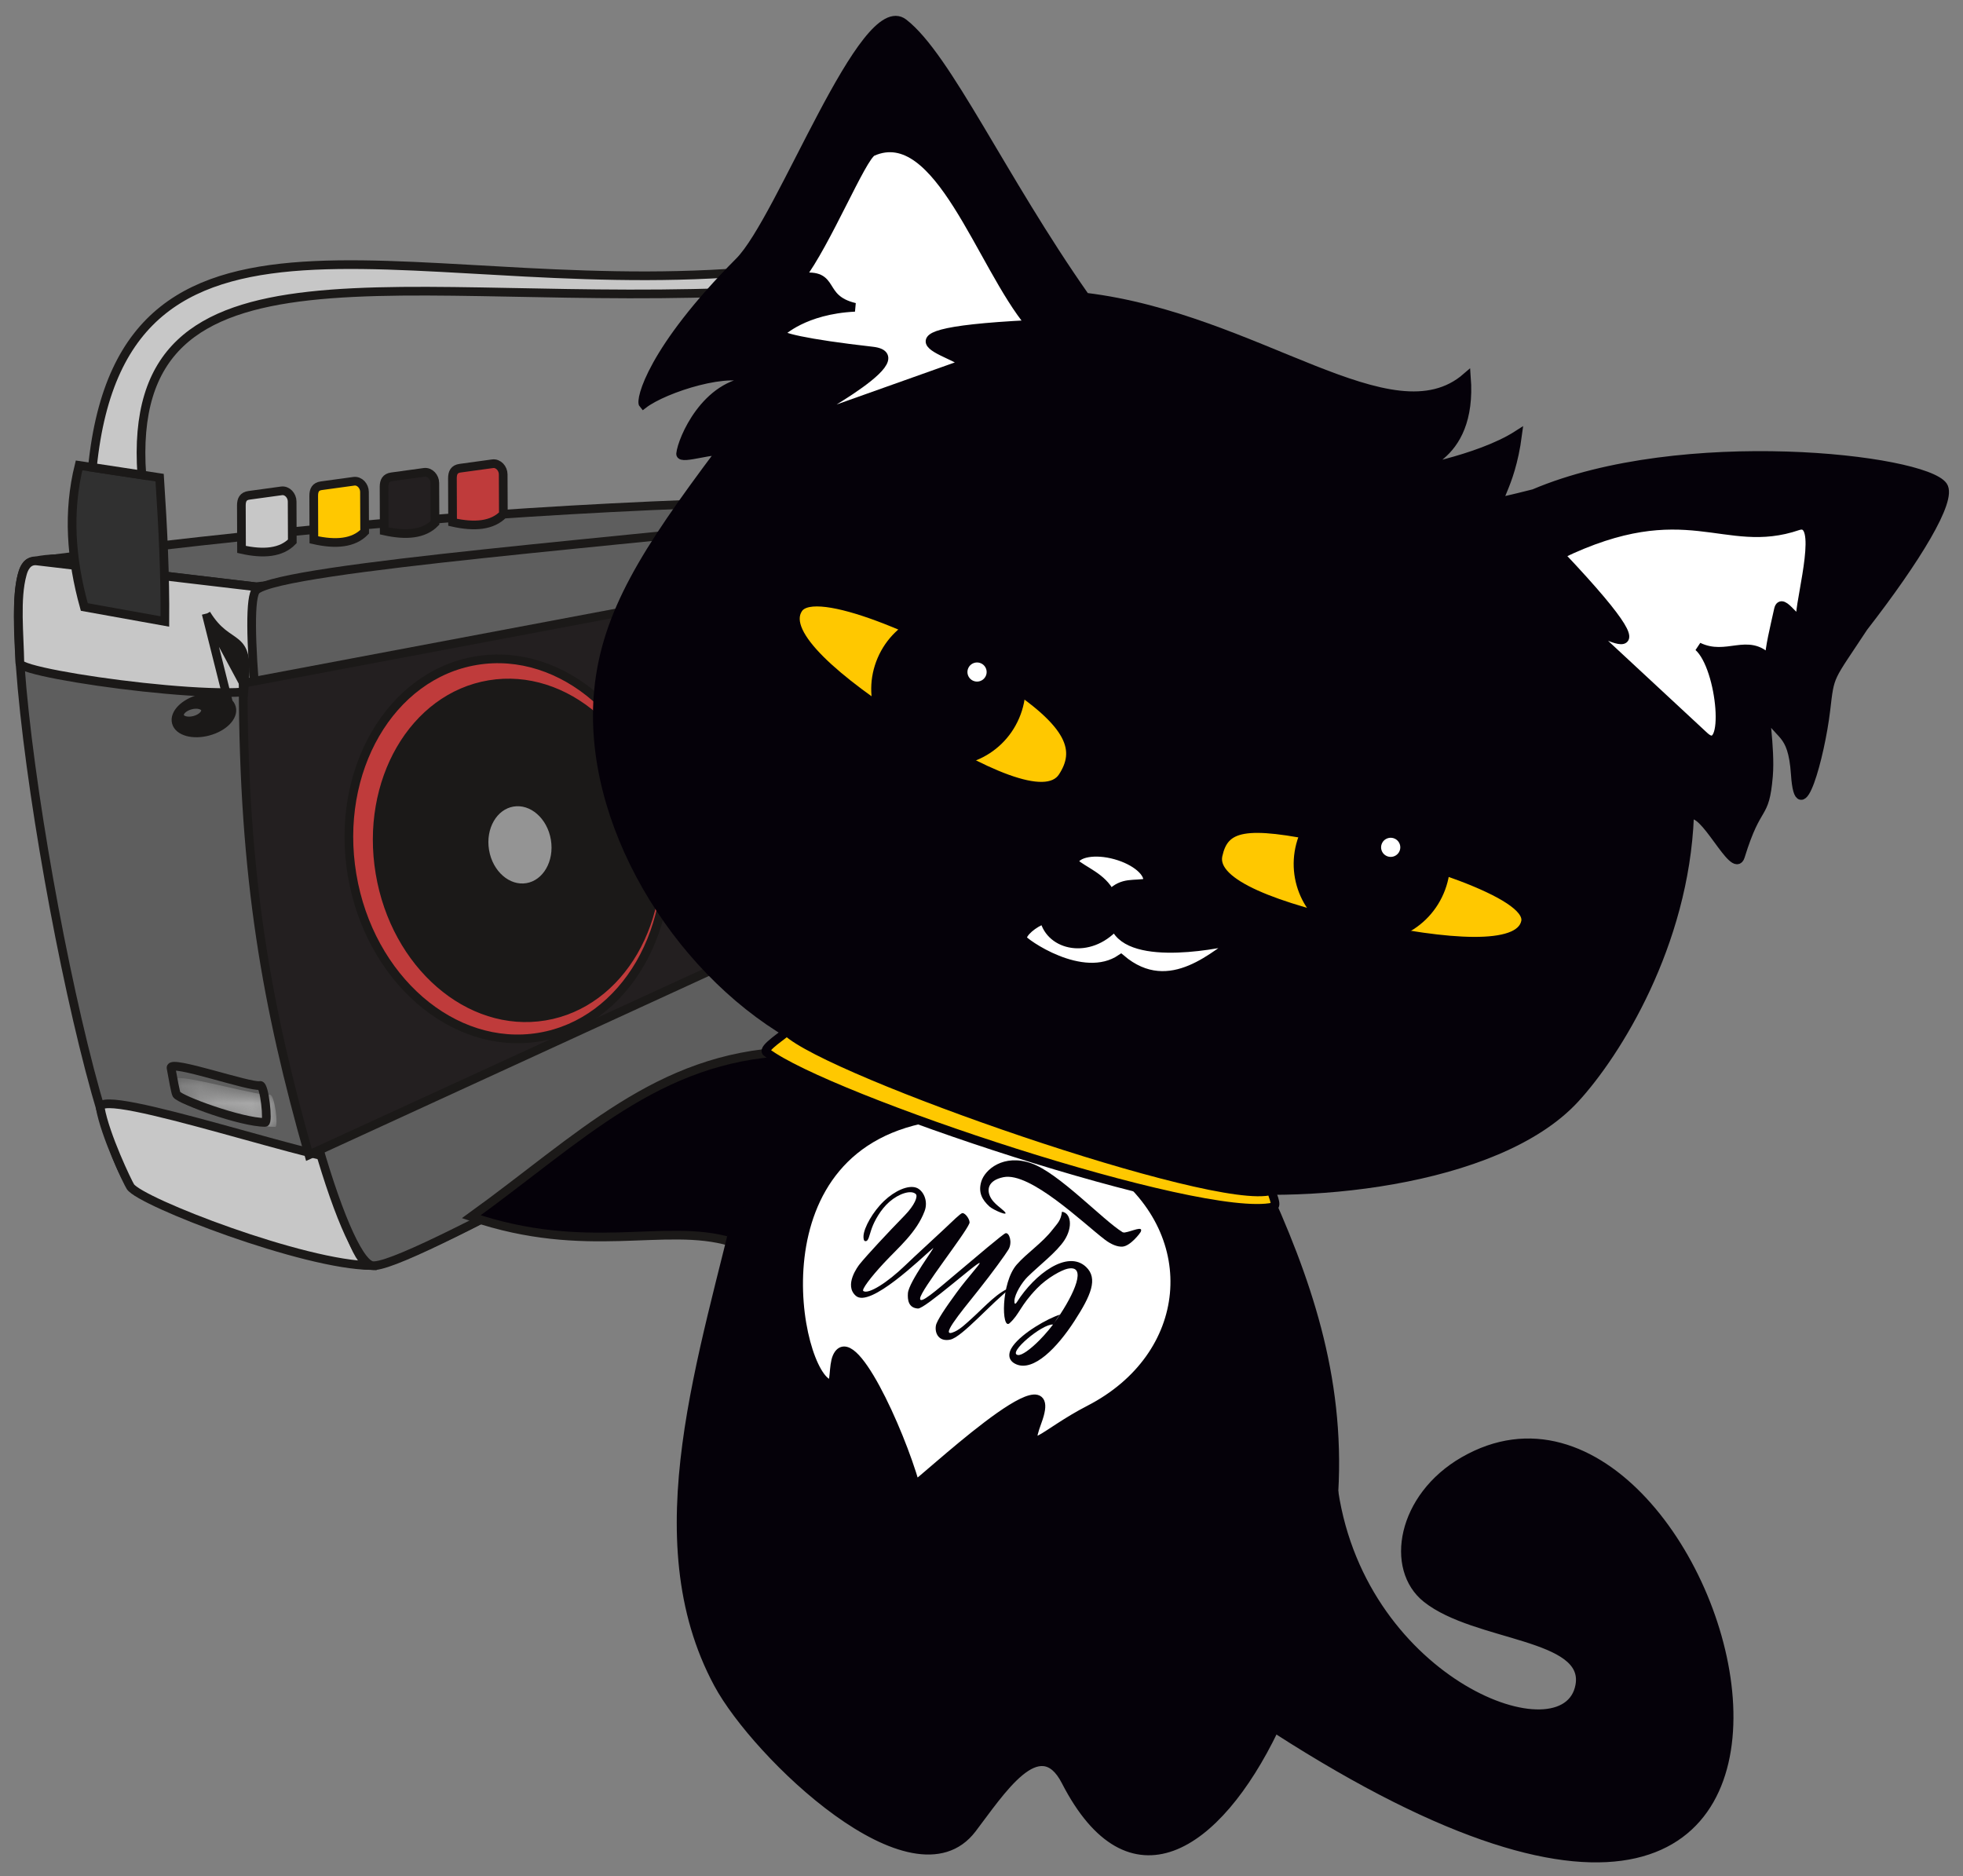 <?xml version="1.0" encoding="UTF-8"?> <svg xmlns="http://www.w3.org/2000/svg" width="113" height="108" viewBox="0 0 113 108" fill="none"><rect x="0" y="0" width="113" height="108" fill="#808080" stroke="none"/> <path fill-rule="evenodd" clip-rule="evenodd" d="M14.726 33.775C10.406 33.303 4.605 31.561 1.764 32.358C-1.076 33.155 5.299 68.103 8.055 68.663C10.812 69.223 16.992 72.618 21.389 72.844C19.168 59.821 16.947 46.798 14.726 33.775Z" fill="#5E5E5E"></path> <path fill-rule="evenodd" clip-rule="evenodd" d="M14.726 33.775C10.406 33.303 4.605 31.561 1.764 32.358C-1.076 33.155 5.299 68.103 8.055 68.663C10.812 69.223 16.992 72.618 21.389 72.844C19.168 59.821 16.947 46.798 14.726 33.775Z" stroke="#1B1918" stroke-width="0.5"></path> <path fill-rule="evenodd" clip-rule="evenodd" d="M2.208 32.285C14.655 30.646 27.213 29.502 39.918 29.013L48.213 29.754L14.726 33.775C10.554 33.278 6.382 32.782 2.208 32.285Z" fill="#5E5E5E"></path> <path fill-rule="evenodd" clip-rule="evenodd" d="M2.208 32.285C14.655 30.646 27.213 29.502 39.918 29.013L48.213 29.754L14.726 33.775C10.554 33.278 6.382 32.782 2.208 32.285Z" stroke="#1B1918" stroke-width="0.5"></path> <path fill-rule="evenodd" clip-rule="evenodd" d="M2.126 32.289L14.726 33.775C14.774 33.781 15.514 37.865 15.365 39.371C15.227 40.753 1.231 38.873 1.144 38.178C1.117 36.498 0.892 34.454 1.282 33.056C1.372 32.697 1.596 32.227 2.126 32.289Z" fill="#C7C7C7"></path> <path fill-rule="evenodd" clip-rule="evenodd" d="M2.126 32.289L14.726 33.775C14.774 33.781 15.514 37.865 15.365 39.371C15.227 40.753 1.231 38.873 1.144 38.178C1.117 36.498 0.892 34.454 1.282 33.056C1.372 32.697 1.596 32.227 2.126 32.289Z" stroke="#1B1918" stroke-width="0.5"></path> <path fill-rule="evenodd" clip-rule="evenodd" d="M21.389 72.844C17.547 72.844 8.091 69.19 7.507 68.305C7.356 68.077 6.049 65.347 5.773 63.779C5.531 62.411 19.396 67.252 20.936 66.894C21.638 66.731 21.921 72.844 21.389 72.844Z" fill="#C7C7C7"></path> <path fill-rule="evenodd" clip-rule="evenodd" d="M21.389 72.844C17.547 72.844 8.091 69.19 7.507 68.305C7.356 68.077 6.049 65.347 5.773 63.779C5.531 62.411 19.396 67.252 20.936 66.894C21.638 66.731 21.921 72.844 21.389 72.844Z" stroke="#1B1918" stroke-width="0.5"></path> <path fill-rule="evenodd" clip-rule="evenodd" d="M51.94 57.245C41.756 62.444 24.196 72.674 21.389 72.844C18.583 73.013 13.221 35.272 14.758 33.962C16.295 32.652 37.051 31.095 48.213 29.754L51.94 57.245Z" fill="#5E5E5E"></path> <path fill-rule="evenodd" clip-rule="evenodd" d="M51.94 57.245C41.756 62.444 24.196 72.674 21.389 72.844C18.583 73.013 13.221 35.272 14.758 33.962C16.295 32.652 37.051 31.095 48.213 29.754L51.94 57.245Z" stroke="#1B1918" stroke-width="0.5"></path> <path fill-rule="evenodd" clip-rule="evenodd" d="M51.941 57.24C41.757 62.441 23.004 73.305 21.39 72.84C19.777 72.374 16.26 60.692 14.981 48.387L50.649 47.709L51.941 57.24Z" fill="#5E5E5E"></path> <path fill-rule="evenodd" clip-rule="evenodd" d="M51.941 57.24C41.757 62.441 23.004 73.305 21.39 72.84C19.777 72.374 16.26 60.692 14.981 48.387L50.649 47.709L51.941 57.24Z" stroke="#1B1918" stroke-width="0.5"></path> <mask id="mask0" maskUnits="userSpaceOnUse" x="10" y="62" width="6" height="3"> <path fill-rule="evenodd" clip-rule="evenodd" d="M10.147 62.136C10.252 62.633 10.423 63.389 10.479 63.461C10.699 63.741 14.396 64.864 15.844 64.864C16.044 64.864 15.802 62.963 15.538 63.015C15.275 63.066 14.126 62.802 12.956 62.538C11.885 62.296 10.796 62.054 10.353 62.054C10.211 62.054 10.135 62.079 10.147 62.136Z" fill="white"></path> </mask> <g mask="url(#mask0)"> <path fill-rule="evenodd" clip-rule="evenodd" d="M10.147 62.136C10.252 62.633 10.423 63.389 10.479 63.461C10.699 63.741 14.396 64.864 15.844 64.864C16.044 64.864 15.802 62.963 15.538 63.015C15.275 63.066 14.126 62.802 12.956 62.538C11.885 62.296 10.796 62.054 10.353 62.054C10.211 62.054 10.135 62.079 10.147 62.136Z" fill="url(#paint0_linear)"></path> </g> <path fill-rule="evenodd" clip-rule="evenodd" d="M15.263 64.606C13.886 64.606 10.371 63.314 10.161 62.992C10.108 62.909 9.945 62.038 9.846 61.467C9.759 60.969 14.42 62.608 14.972 62.478C15.223 62.419 15.453 64.606 15.263 64.606Z" stroke="#1B1918" stroke-width="0.5"></path> <path fill-rule="evenodd" clip-rule="evenodd" d="M17.782 66.474L51.308 51.082L46.385 33.226L13.996 39.331C14.015 50.654 15.385 57.996 17.782 66.474Z" fill="#231F20"></path> <path fill-rule="evenodd" clip-rule="evenodd" d="M17.782 66.474L51.308 51.082L46.385 33.226L13.996 39.331C14.015 50.654 15.385 57.996 17.782 66.474Z" stroke="#1B1918" stroke-width="0.5"></path> <path fill-rule="evenodd" clip-rule="evenodd" d="M4.853 34.939C4.081 32.176 3.891 29.454 4.552 26.788L9.189 27.493C9.381 30.411 9.514 33.129 9.491 35.773L4.853 34.939Z" fill="#303030"></path> <path fill-rule="evenodd" clip-rule="evenodd" d="M4.853 34.939C4.081 32.176 3.891 29.454 4.552 26.788L9.189 27.493C9.381 30.411 9.514 33.129 9.491 35.773L4.853 34.939Z" stroke="#1B1918" stroke-width="0.5"></path> <path fill-rule="evenodd" clip-rule="evenodd" d="M8.163 27.335L5.319 26.903C7.135 8.925 24.485 17.681 44.646 15.493L43.705 16.753C23.071 17.808 7.145 12.925 8.163 27.335Z" fill="#C7C7C7"></path> <path fill-rule="evenodd" clip-rule="evenodd" d="M8.163 27.335L5.319 26.903C7.135 8.925 24.485 17.681 44.646 15.493L43.705 16.753C23.071 17.808 7.145 12.925 8.163 27.335Z" stroke="#1B1918" stroke-width="0.5"></path> <path fill-rule="evenodd" clip-rule="evenodd" d="M45.365 60.529L42.042 71.469C38.264 70.36 33.78 72.301 27.129 70.034C33.366 65.538 37.829 60.851 45.365 60.529Z" fill="#050109"></path> <path fill-rule="evenodd" clip-rule="evenodd" d="M45.365 60.529L42.042 71.469C38.264 70.36 33.78 72.301 27.129 70.034C33.366 65.538 37.829 60.851 45.365 60.529Z" stroke="#1B1918" stroke-width="0.5"></path> <path fill-rule="evenodd" clip-rule="evenodd" d="M42.794 68.371C43.157 66.805 43.483 65.259 43.73 63.745L70.923 64.417C71.497 65.588 72.059 66.75 72.595 67.912L42.794 68.371Z" fill="#050109"></path> <path fill-rule="evenodd" clip-rule="evenodd" d="M42.794 68.371C43.157 66.805 43.483 65.259 43.73 63.745L70.923 64.417C71.497 65.588 72.059 66.75 72.595 67.912L42.794 68.371Z" stroke="#050109" stroke-width="0.5"></path> <path fill-rule="evenodd" clip-rule="evenodd" d="M72.595 67.912C75.198 73.559 77.172 79.202 76.788 85.875C76.505 90.796 75.188 95.724 73.353 99.534C70.031 106.429 65.01 109.656 61.35 102.529C59.833 99.576 57.593 103.126 55.954 105.272C52.572 109.701 43.54 101.007 41.34 96.921C36.825 88.537 40.54 78.076 42.794 68.371L72.595 67.912Z" fill="#050109"></path> <path fill-rule="evenodd" clip-rule="evenodd" d="M72.595 67.912C75.198 73.559 77.172 79.202 76.788 85.875C76.505 90.796 75.188 95.724 73.353 99.534C70.031 106.429 65.01 109.656 61.35 102.529C59.833 99.576 57.593 103.126 55.954 105.272C52.572 109.701 43.54 101.007 41.34 96.921C36.825 88.537 40.54 78.076 42.794 68.371L72.595 67.912Z" stroke="#050109" stroke-width="0.5"></path> <path fill-rule="evenodd" clip-rule="evenodd" d="M27.415 38.027C32.365 37.206 37.187 41.39 38.187 47.374C39.187 53.358 35.986 58.874 31.037 59.696C26.088 60.517 21.266 56.332 20.265 50.349C19.266 44.365 22.466 38.849 27.415 38.027Z" fill="#BF3B3B"></path> <path fill-rule="evenodd" clip-rule="evenodd" d="M27.415 38.027C32.365 37.206 37.187 41.39 38.187 47.374C39.187 53.358 35.986 58.874 31.037 59.696C26.088 60.517 21.266 56.332 20.265 50.349C19.266 44.365 22.466 38.849 27.415 38.027Z" stroke="#1B1918" stroke-width="0.5"></path> <path fill-rule="evenodd" clip-rule="evenodd" d="M28.171 39.405C32.53 38.682 36.778 42.368 37.658 47.638C38.539 52.908 35.72 57.767 31.361 58.49C27.002 59.214 22.755 55.528 21.874 50.258C20.993 44.988 23.812 40.129 28.171 39.405Z" fill="#1B1918"></path> <path fill-rule="evenodd" clip-rule="evenodd" d="M28.171 39.405C32.53 38.682 36.778 42.368 37.658 47.638C38.539 52.908 35.72 57.767 31.361 58.49C27.002 59.214 22.755 55.528 21.874 50.258C20.993 44.988 23.812 40.129 28.171 39.405Z" stroke="#1B1918" stroke-width="0.5"></path> <path fill-rule="evenodd" clip-rule="evenodd" d="M43.669 63.927C44.93 60.793 45.482 61.145 45.489 59.545C38.877 55.686 33.715 47.269 34.455 39.725C34.888 35.308 37.179 31.713 41.404 26.078C41.422 25.702 39.141 26.517 39.18 26.119C39.259 25.317 40.613 22.075 43.341 21.924C42.188 21.081 38.241 22.338 37.031 23.274C36.836 23.057 37.473 20.163 42.559 15.056C44.988 12.617 49.738 -0.436 52.017 1.326C54.519 3.26 57.65 10.23 62.477 17.103C72.387 18.3 80.115 25.444 84.415 21.711C84.79 26.606 81.247 27.022 80.877 27.179C80.816 27.205 85.084 26.492 87.362 25.028C86.941 28.246 85.806 29 86.608 28.818C87.117 28.703 87.679 28.563 88.299 28.407C96.81 24.791 110.747 26.393 111.853 27.968C112.411 28.763 110.314 32.191 107.278 36.103C105.272 39.153 105.356 38.735 105.105 40.875C104.79 43.552 103.573 47.935 103.347 44.569C103.171 41.947 102.347 42.465 101.679 40.966C101.486 40.535 101.941 43.058 101.802 44.672C101.586 47.183 101.191 46.043 100.188 49.292C99.83 50.45 98.03 46.313 97.26 46.979C96.967 54.377 93.07 60.625 90.667 63.239C86.151 68.147 74.575 69.158 68.569 68.196C68.636 69.688 68.719 71.16 68.792 72.616L43.669 63.927Z" fill="#050109"></path> <path fill-rule="evenodd" clip-rule="evenodd" d="M43.669 63.927C44.93 60.793 45.482 61.145 45.489 59.545C38.877 55.686 33.715 47.269 34.455 39.725C34.888 35.308 37.179 31.713 41.404 26.078C41.422 25.702 39.141 26.517 39.18 26.119C39.259 25.317 40.613 22.075 43.341 21.924C42.188 21.081 38.241 22.338 37.031 23.274C36.836 23.057 37.473 20.163 42.559 15.056C44.988 12.617 49.738 -0.436 52.017 1.326C54.519 3.26 57.65 10.23 62.477 17.103C72.387 18.3 80.115 25.444 84.415 21.711C84.79 26.606 81.247 27.022 80.877 27.179C80.816 27.205 85.084 26.492 87.362 25.028C86.941 28.246 85.806 29 86.608 28.818C87.117 28.703 87.679 28.563 88.299 28.407C96.81 24.791 110.747 26.393 111.853 27.968C112.411 28.763 110.314 32.191 107.278 36.103C105.272 39.153 105.356 38.735 105.105 40.875C104.79 43.552 103.573 47.935 103.347 44.569C103.171 41.947 102.347 42.465 101.679 40.966C101.486 40.535 101.941 43.058 101.802 44.672C101.586 47.183 101.191 46.043 100.188 49.292C99.83 50.45 98.03 46.313 97.26 46.979C96.967 54.377 93.07 60.625 90.667 63.239C86.151 68.147 74.575 69.158 68.569 68.196C68.636 69.688 68.719 71.16 68.792 72.616L43.669 63.927Z" stroke="#050109" stroke-width="0.5"></path> <path fill-rule="evenodd" clip-rule="evenodd" d="M78.428 53.301C83.315 54.357 87.484 54.663 87.817 53.058C88.151 51.454 81.353 49.344 76.466 48.288C71.578 47.231 70.479 47.598 70.118 49.234C69.758 50.87 73.54 52.245 78.428 53.301Z" fill="#FFC800"></path> <path fill-rule="evenodd" clip-rule="evenodd" d="M78.428 53.301C83.315 54.357 87.484 54.663 87.817 53.058C88.151 51.454 81.353 49.344 76.466 48.288C71.578 47.231 70.479 47.598 70.118 49.234C69.758 50.87 73.54 52.245 78.428 53.301Z" stroke="#050109" stroke-width="0.5"></path> <path fill-rule="evenodd" clip-rule="evenodd" d="M52.36 41.852C48.157 39.182 45.01 36.465 45.954 35.042C46.897 33.62 53.444 36.391 57.646 39.06C61.849 41.73 62.12 43.243 61.172 44.708C60.224 46.174 56.562 44.521 52.36 41.852Z" fill="#FFC800"></path> <path fill-rule="evenodd" clip-rule="evenodd" d="M52.36 41.852C48.157 39.182 45.01 36.465 45.954 35.042C46.897 33.62 53.444 36.391 57.646 39.06C61.849 41.73 62.12 43.243 61.172 44.708C60.224 46.174 56.562 44.521 52.36 41.852Z" stroke="#050109" stroke-width="0.5"></path> <path fill-rule="evenodd" clip-rule="evenodd" d="M63.932 51.448C64.65 50.712 65.287 50.977 66.053 50.807C66.208 50.252 65.382 49.539 64.209 49.215C63.036 48.891 61.959 49.079 61.804 49.634C62.42 50.17 63.428 50.468 63.932 51.448Z" fill="white"></path> <path fill-rule="evenodd" clip-rule="evenodd" d="M63.932 51.448C64.65 50.712 65.287 50.977 66.053 50.807C66.208 50.252 65.382 49.539 64.209 49.215C63.036 48.891 61.959 49.079 61.804 49.634C62.42 50.17 63.428 50.468 63.932 51.448Z" stroke="#050109" stroke-width="0.5"></path> <path fill-rule="evenodd" clip-rule="evenodd" d="M80.67 45.72C82.823 46.636 83.809 49.151 82.871 51.336C81.934 53.521 79.429 54.549 77.276 53.632C75.124 52.715 74.137 50.2 75.075 48.015C76.012 45.83 78.517 44.803 80.67 45.72Z" fill="#050109"></path> <path fill-rule="evenodd" clip-rule="evenodd" d="M80.67 45.72C82.823 46.636 83.809 49.151 82.871 51.336C81.934 53.521 79.429 54.549 77.276 53.632C75.124 52.715 74.137 50.2 75.075 48.015C76.012 45.83 78.517 44.803 80.67 45.72Z" stroke="#050109" stroke-width="0.5"></path> <path fill-rule="evenodd" clip-rule="evenodd" d="M80.371 48.037C80.778 48.211 80.967 48.681 80.793 49.087C80.619 49.493 80.147 49.682 79.74 49.508C79.332 49.334 79.144 48.864 79.318 48.458C79.491 48.052 79.963 47.864 80.371 48.037Z" fill="white"></path> <path fill-rule="evenodd" clip-rule="evenodd" d="M80.371 48.037C80.778 48.211 80.967 48.681 80.793 49.087C80.619 49.493 80.147 49.682 79.74 49.508C79.332 49.334 79.144 48.864 79.318 48.458C79.491 48.052 79.963 47.864 80.371 48.037Z" stroke="#050109" stroke-width="0.5"></path> <path fill-rule="evenodd" clip-rule="evenodd" d="M56.267 35.707C58.389 36.61 59.36 39.089 58.436 41.243C57.512 43.396 55.043 44.409 52.921 43.506C50.8 42.601 49.828 40.123 50.751 37.97C51.675 35.816 54.145 34.803 56.267 35.707Z" fill="#050109"></path> <path fill-rule="evenodd" clip-rule="evenodd" d="M56.267 35.707C58.389 36.61 59.36 39.089 58.436 41.243C57.512 43.396 55.043 44.409 52.921 43.506C50.8 42.601 49.828 40.123 50.751 37.97C51.675 35.816 54.145 34.803 56.267 35.707Z" stroke="#050109" stroke-width="0.5"></path> <path fill-rule="evenodd" clip-rule="evenodd" d="M56.559 37.947C56.966 38.12 57.156 38.59 56.981 38.996C56.807 39.402 56.336 39.591 55.928 39.417C55.521 39.244 55.331 38.774 55.506 38.368C55.68 37.962 56.151 37.773 56.559 37.947Z" fill="white"></path> <path fill-rule="evenodd" clip-rule="evenodd" d="M56.559 37.947C56.966 38.12 57.156 38.59 56.981 38.996C56.807 39.402 56.336 39.591 55.928 39.417C55.521 39.244 55.331 38.774 55.506 38.368C55.68 37.962 56.151 37.773 56.559 37.947Z" stroke="#050109" stroke-width="0.5"></path> <path fill-rule="evenodd" clip-rule="evenodd" d="M91.698 36.417L98.114 42.375C99.558 43.715 99.131 38.447 97.769 37.229C99.423 38.02 100.618 36.636 101.847 37.945C101.868 37.241 102.128 36.209 102.375 35.087C102.572 34.196 103.587 36.25 103.641 35.365C103.717 34.126 104.915 29.788 103.501 30.271C99.252 31.727 97.106 28.389 89.808 31.93C97.879 40.461 90.099 34.934 91.698 36.417Z" fill="white"></path> <path fill-rule="evenodd" clip-rule="evenodd" d="M91.698 36.417L98.114 42.375C99.558 43.715 99.131 38.447 97.769 37.229C99.423 38.02 100.618 36.636 101.847 37.945C101.868 37.241 102.128 36.209 102.375 35.087C102.572 34.196 103.587 36.25 103.641 35.365C103.717 34.126 104.915 29.788 103.501 30.271C99.252 31.727 97.106 28.389 89.808 31.93C97.879 40.461 90.099 34.934 91.698 36.417Z" stroke="#050109" stroke-width="0.5"></path> <path fill-rule="evenodd" clip-rule="evenodd" d="M60.11 52.92C60.469 54.462 62.683 54.955 64.178 53.326C65.053 55.457 70.543 54.298 71.324 54.055C70.094 54.764 67.383 57.617 64.527 55.185C62.298 56.696 58.875 54.201 58.855 54.038C58.815 53.702 59.498 53.13 60.11 52.92Z" fill="white"></path> <path fill-rule="evenodd" clip-rule="evenodd" d="M60.11 52.92C60.469 54.462 62.683 54.955 64.178 53.326C65.053 55.457 70.543 54.298 71.324 54.055C70.094 54.764 67.383 57.617 64.527 55.185C62.298 56.696 58.875 54.201 58.855 54.038C58.815 53.702 59.498 53.13 60.11 52.92Z" stroke="#050109" stroke-width="0.5"></path> <path fill-rule="evenodd" clip-rule="evenodd" d="M64.033 67.159C69.335 71.101 68.671 78.073 62.705 81.14C60.09 82.485 58.889 84.061 59.718 81.814C61.34 77.417 52.737 85.639 52.684 85.45C51.784 82.289 49.018 76.24 48.179 78.104C47.946 78.621 48.081 79.737 47.789 79.669C45.836 79.205 43.082 65.755 53.962 64.264L64.033 67.159Z" fill="white"></path> <path fill-rule="evenodd" clip-rule="evenodd" d="M64.033 67.159C69.335 71.101 68.671 78.073 62.705 81.14C60.09 82.485 58.889 84.061 59.718 81.814C61.34 77.417 52.737 85.639 52.684 85.45C51.784 82.289 49.018 76.24 48.179 78.104C47.946 78.621 48.081 79.737 47.789 79.669C45.836 79.205 43.082 65.755 53.962 64.264L64.033 67.159Z" stroke="#050109" stroke-width="0.5"></path> <path fill-rule="evenodd" clip-rule="evenodd" d="M52.717 68.73C52.851 68.856 52.66 69.365 52.07 69.968C51.133 70.927 49.884 72.268 49.484 72.769C49.398 72.876 48.562 73.975 49.269 74.59C50.083 75.297 53.007 72.447 53.704 71.848C53.908 71.672 52.31 73.785 52.264 74.439C52.239 74.802 52.283 75.286 52.844 75.319C53.244 75.341 56.313 72.591 56.394 72.699C56.434 72.753 55.709 73.522 55.07 74.396C54.433 75.266 53.924 76.019 53.875 76.302C53.8 76.731 54.034 77.243 54.694 77.111C55.379 76.975 57.054 75.004 58.254 74.085C57.469 74.319 56.715 75.189 55.931 75.898C55.613 76.185 55.294 76.495 54.96 76.649C54.03 77.077 55.186 75.684 56.321 74.265C57.133 73.248 57.898 72.181 58.05 71.927C58.296 71.515 58.099 70.928 57.884 70.985C57.749 71.021 56.267 72.281 54.964 73.379C53.887 74.285 52.934 75.121 52.966 74.734C53.005 74.247 55.541 71.061 55.803 70.415C55.87 70.25 55.586 69.815 55.399 69.826C55.294 69.833 54.839 70.287 54.285 70.808C53.605 71.45 52.747 72.22 52.103 72.841C51.082 73.827 49.986 74.518 49.696 74.311C49.586 74.234 50.108 73.532 50.893 72.689C51.72 71.8 52.759 70.946 53.223 69.717C53.454 69.109 53.134 68.504 52.749 68.365C52.278 68.195 51.505 68.541 50.89 69.129C50.231 69.758 49.745 70.655 49.709 71.12C49.698 71.265 49.716 71.426 49.803 71.439C50.006 71.47 50.026 71.127 50.197 70.665C50.337 70.286 50.683 69.626 51.198 69.177C51.747 68.699 52.446 68.476 52.717 68.73Z" fill="#050109"></path> <path fill-rule="evenodd" clip-rule="evenodd" d="M61.132 69.746C61.064 70.27 60.874 70.413 60.59 70.778C59.98 71.564 59.139 72.098 58.532 72.786C57.608 73.832 57.648 76.594 58.117 76.164C58.706 75.625 58.708 75.18 59.688 74.165C60.297 73.532 61.123 73.105 61.434 73.033C62.619 72.758 61.843 74.479 60.862 75.904C60.547 76.361 60.179 76.797 59.828 77.151C59.304 77.678 58.819 78.025 58.6 77.995C57.956 77.907 60.001 76.183 60.618 76.24C60.762 76.05 60.97 75.698 61.021 75.667C60.295 75.895 58.853 76.722 58.308 77.472C58.001 77.891 58.014 78.317 58.497 78.528C59.5 78.965 60.855 77.576 61.851 76.036C62.798 74.573 63.228 73.591 62.515 72.921C61.453 71.924 59.565 73.329 58.546 74.936C58.428 75.124 58.385 75.039 58.396 74.86C58.419 74.475 58.828 73.813 59.154 73.493C59.831 72.829 60.829 72.067 61.27 71.393C61.772 70.623 61.65 69.82 61.132 69.746Z" fill="#050109"></path> <path fill-rule="evenodd" clip-rule="evenodd" d="M56.485 68.019C56.305 68.633 56.529 69.056 56.96 69.449C57.178 69.648 58.187 70.087 57.798 69.71C57.62 69.536 57.232 69.286 57.046 68.969C56.778 68.51 56.848 67.946 57.761 67.759C59.305 67.442 62.354 70.404 63.599 71.353C63.972 71.638 64.342 71.78 64.624 71.755C65.086 71.713 65.639 70.964 65.661 70.916C65.845 70.52 65.158 70.882 64.746 70.942C64.725 70.945 64.648 70.942 64.629 70.93C63.483 70.228 60.946 67.504 59.359 66.956C57.772 66.407 56.692 67.314 56.485 68.019Z" fill="#050109"></path> <path fill-rule="evenodd" clip-rule="evenodd" d="M73.295 69.47C73.582 69.407 73.169 68.641 73.2 68.524C69.989 69.496 47.726 61.715 45.286 59.372C45.229 59.5 43.846 60.353 44.126 60.567C47.576 63.205 69.115 70.401 73.295 69.47Z" fill="#FFC800"></path> <path fill-rule="evenodd" clip-rule="evenodd" d="M73.295 69.47C73.582 69.407 73.169 68.641 73.2 68.524C69.989 69.496 47.726 61.715 45.286 59.372C45.229 59.5 43.846 60.353 44.126 60.567C47.576 63.205 69.115 70.401 73.295 69.47Z" stroke="#050109" stroke-width="0.5"></path> <path fill-rule="evenodd" clip-rule="evenodd" d="M55.238 21.03L45.793 24.389C45.337 24.552 53.183 20.543 50.214 20.207C46.41 19.777 44.667 19.365 44.936 19.157C44.983 19.121 46.284 17.834 49.205 17.689C47.086 17.186 48.186 15.682 46.069 15.974C47.576 14.005 49.622 9.004 50.227 8.735C54.013 7.056 56.455 15.274 59.299 18.674C48.413 19.223 56.538 20.567 55.238 21.03Z" fill="white"></path> <path fill-rule="evenodd" clip-rule="evenodd" d="M55.238 21.03L45.793 24.389C45.337 24.552 53.183 20.543 50.214 20.207C46.41 19.777 44.667 19.365 44.936 19.157C44.983 19.121 46.284 17.834 49.205 17.689C47.086 17.186 48.186 15.682 46.069 15.974C47.576 14.005 49.622 9.004 50.227 8.735C54.013 7.056 56.455 15.274 59.299 18.674C48.413 19.223 56.538 20.567 55.238 21.03Z" stroke="#050109" stroke-width="0.5"></path> <path fill-rule="evenodd" clip-rule="evenodd" d="M76.788 85.867C78.475 96.974 90.169 101.305 90.941 97.014C91.47 94.07 84.96 94.256 82.124 92.009C79.959 90.294 80.674 86.167 84.257 84.101C99.479 75.323 113.337 125.196 73.459 99.531L76.788 85.867Z" fill="#050109"></path> <path fill-rule="evenodd" clip-rule="evenodd" d="M76.788 85.867C78.475 96.974 90.169 101.305 90.941 97.014C91.47 94.07 84.96 94.256 82.124 92.009C79.959 90.294 80.674 86.167 84.257 84.101C99.479 75.323 113.337 125.196 73.459 99.531L76.788 85.867Z" stroke="#050109" stroke-width="0.5"></path> <path fill-rule="evenodd" clip-rule="evenodd" d="M29.521 46.179C30.641 45.994 31.732 46.94 31.958 48.293C32.184 49.647 31.46 50.895 30.341 51.081C29.221 51.267 28.131 50.32 27.905 48.966C27.679 47.613 28.402 46.365 29.521 46.179Z" fill="#949494"></path> <path fill-rule="evenodd" clip-rule="evenodd" d="M29.521 46.179C30.641 45.994 31.732 46.94 31.958 48.293C32.184 49.647 31.46 50.895 30.341 51.081C29.221 51.267 28.131 50.32 27.905 48.966C27.679 47.613 28.402 46.365 29.521 46.179Z" stroke="#1B1918" stroke-width="0.5"></path> <path fill-rule="evenodd" clip-rule="evenodd" d="M11.991 42.093C12.868 41.857 13.467 41.248 13.328 40.734C13.188 40.219 12.364 39.994 11.486 40.23C10.608 40.466 10.009 41.075 10.149 41.589C10.289 42.104 11.113 42.329 11.991 42.093ZM11.199 41.457C11.609 41.346 11.889 41.062 11.823 40.822C11.758 40.582 11.373 40.477 10.964 40.587C10.555 40.697 10.275 40.982 10.34 41.221C10.405 41.461 10.79 41.567 11.199 41.457ZM13.25 40.829L11.868 35.32L13.25 40.829ZM14.07 39.434L11.875 35.344C13.192 37.498 14.378 36.244 14.07 39.434Z" fill="#1B1918"></path> <path d="M11.991 42.093L11.926 41.851L11.925 41.851L11.991 42.093ZM13.328 40.734L13.569 40.669L13.569 40.668L13.328 40.734ZM11.486 40.23L11.551 40.472L11.551 40.472L11.486 40.23ZM10.149 41.589L10.391 41.524L10.391 41.523L10.149 41.589ZM11.199 41.457L11.134 41.215L11.134 41.215L11.199 41.457ZM11.823 40.822L11.582 40.888L11.582 40.888L11.823 40.822ZM10.964 40.587L10.899 40.346L10.899 40.346L10.964 40.587ZM10.34 41.221L10.582 41.156L10.582 41.155L10.34 41.221ZM14.07 39.434L13.849 39.552L14.239 40.279L14.319 39.458L14.07 39.434ZM11.875 35.344L12.088 35.214L11.655 35.462L11.875 35.344ZM12.055 42.334C12.53 42.207 12.941 41.976 13.219 41.693C13.492 41.415 13.671 41.047 13.569 40.669L13.086 40.8C13.123 40.935 13.073 41.129 12.862 41.343C12.657 41.551 12.329 41.743 11.926 41.851L12.055 42.334ZM13.569 40.668C13.466 40.291 13.126 40.062 12.749 39.959C12.366 39.855 11.895 39.861 11.421 39.989L11.551 40.472C11.955 40.363 12.334 40.364 12.618 40.442C12.907 40.521 13.049 40.663 13.086 40.8L13.569 40.668ZM11.421 39.989C10.947 40.116 10.536 40.347 10.258 40.63C9.984 40.908 9.805 41.277 9.908 41.655L10.391 41.523C10.354 41.388 10.404 41.194 10.614 40.981C10.82 40.772 11.147 40.58 11.551 40.472L11.421 39.989ZM9.908 41.654C10.01 42.033 10.351 42.261 10.727 42.364C11.11 42.468 11.582 42.462 12.056 42.334L11.925 41.851C11.522 41.96 11.143 41.959 10.859 41.882C10.569 41.802 10.428 41.66 10.391 41.524L9.908 41.654ZM11.264 41.698C11.505 41.633 11.719 41.515 11.868 41.364C12.012 41.216 12.13 40.998 12.064 40.757L11.582 40.888C11.582 40.89 11.585 40.898 11.577 40.919C11.569 40.941 11.549 40.974 11.511 41.013C11.435 41.091 11.304 41.17 11.134 41.215L11.264 41.698ZM12.065 40.757C11.999 40.516 11.787 40.386 11.589 40.332C11.383 40.276 11.139 40.281 10.899 40.346L11.029 40.829C11.198 40.783 11.351 40.785 11.457 40.814C11.509 40.829 11.543 40.847 11.562 40.863C11.579 40.877 11.581 40.886 11.582 40.888L12.065 40.757ZM10.899 40.346C10.659 40.41 10.445 40.529 10.296 40.68C10.152 40.827 10.034 41.046 10.099 41.287L10.582 41.155C10.581 41.154 10.579 41.145 10.587 41.125C10.595 41.102 10.614 41.069 10.652 41.031C10.729 40.953 10.86 40.874 11.029 40.829L10.899 40.346ZM10.099 41.286C10.164 41.527 10.376 41.657 10.574 41.711C10.78 41.768 11.024 41.763 11.264 41.698L11.134 41.215C10.965 41.261 10.812 41.258 10.707 41.229C10.654 41.215 10.621 41.196 10.602 41.181C10.585 41.167 10.582 41.158 10.582 41.156L10.099 41.286ZM13.492 40.768L12.11 35.26L11.625 35.381L13.007 40.89L13.492 40.768ZM11.625 35.381L13.007 40.89L13.492 40.768L12.11 35.26L11.625 35.381ZM14.29 39.316L12.095 35.226L11.655 35.462L13.849 39.552L14.29 39.316ZM11.662 35.474C12.349 36.597 13.051 36.881 13.421 37.192C13.597 37.339 13.725 37.504 13.799 37.811C13.877 38.134 13.897 38.62 13.821 39.41L14.319 39.458C14.396 38.652 14.383 38.099 14.285 37.693C14.182 37.27 13.99 37.016 13.743 36.809C13.268 36.411 12.719 36.244 12.088 35.214L11.662 35.474Z" fill="#1B1918"></path> <path fill-rule="evenodd" clip-rule="evenodd" d="M16.826 31.162L16.817 28.863C16.816 28.529 16.539 28.209 16.205 28.254L14.333 28.511C14 28.557 13.894 28.762 13.894 29.097L13.903 31.624C15.177 31.911 16.189 31.814 16.826 31.162Z" fill="#C7C7C7"></path> <path fill-rule="evenodd" clip-rule="evenodd" d="M16.826 31.162L16.817 28.863C16.816 28.529 16.539 28.209 16.205 28.254L14.333 28.511C14 28.557 13.894 28.762 13.894 29.097L13.903 31.624C15.177 31.911 16.189 31.814 16.826 31.162Z" stroke="#1B1918" stroke-width="0.5"></path> <path fill-rule="evenodd" clip-rule="evenodd" d="M20.991 30.61L20.981 28.311C20.98 27.977 20.703 27.657 20.37 27.702L18.498 27.959C18.165 28.005 18.058 28.21 18.059 28.545L18.068 31.072C19.341 31.36 20.354 31.262 20.991 30.61Z" fill="#FFC800"></path> <path fill-rule="evenodd" clip-rule="evenodd" d="M20.991 30.61L20.981 28.311C20.98 27.977 20.703 27.657 20.37 27.702L18.498 27.959C18.165 28.005 18.058 28.21 18.059 28.545L18.068 31.072C19.341 31.36 20.354 31.262 20.991 30.61Z" stroke="#1B1918" stroke-width="0.5"></path> <path fill-rule="evenodd" clip-rule="evenodd" d="M25.041 30.096L25.031 27.798C25.03 27.463 24.753 27.143 24.42 27.188L22.548 27.445C22.215 27.491 22.108 27.696 22.109 28.031L22.118 30.558C23.391 30.845 24.404 30.748 25.041 30.096Z" fill="#231F20"></path> <path fill-rule="evenodd" clip-rule="evenodd" d="M25.041 30.096L25.031 27.798C25.03 27.463 24.753 27.143 24.42 27.188L22.548 27.445C22.215 27.491 22.108 27.696 22.109 28.031L22.118 30.558C23.391 30.845 24.404 30.748 25.041 30.096Z" stroke="#1B1918" stroke-width="0.5"></path> <path fill-rule="evenodd" clip-rule="evenodd" d="M28.976 29.601L28.966 27.302C28.966 26.968 28.689 26.648 28.355 26.693L26.483 26.95C26.15 26.996 26.044 27.201 26.044 27.536L26.053 30.063C27.327 30.35 28.339 30.253 28.976 29.601Z" fill="#BF3B3B"></path> <path fill-rule="evenodd" clip-rule="evenodd" d="M28.976 29.601L28.966 27.302C28.966 26.968 28.689 26.648 28.355 26.693L26.483 26.95C26.15 26.996 26.044 27.201 26.044 27.536L26.053 30.063C27.327 30.35 28.339 30.253 28.976 29.601Z" stroke="#1B1918" stroke-width="0.5"></path> <defs> <linearGradient id="paint0_linear" x1="-30.389" y1="60.103" x2="-23.295" y2="83.647" gradientUnits="userSpaceOnUse"> <stop></stop> <stop offset="1" stop-color="white"></stop> </linearGradient> </defs> </svg> 
